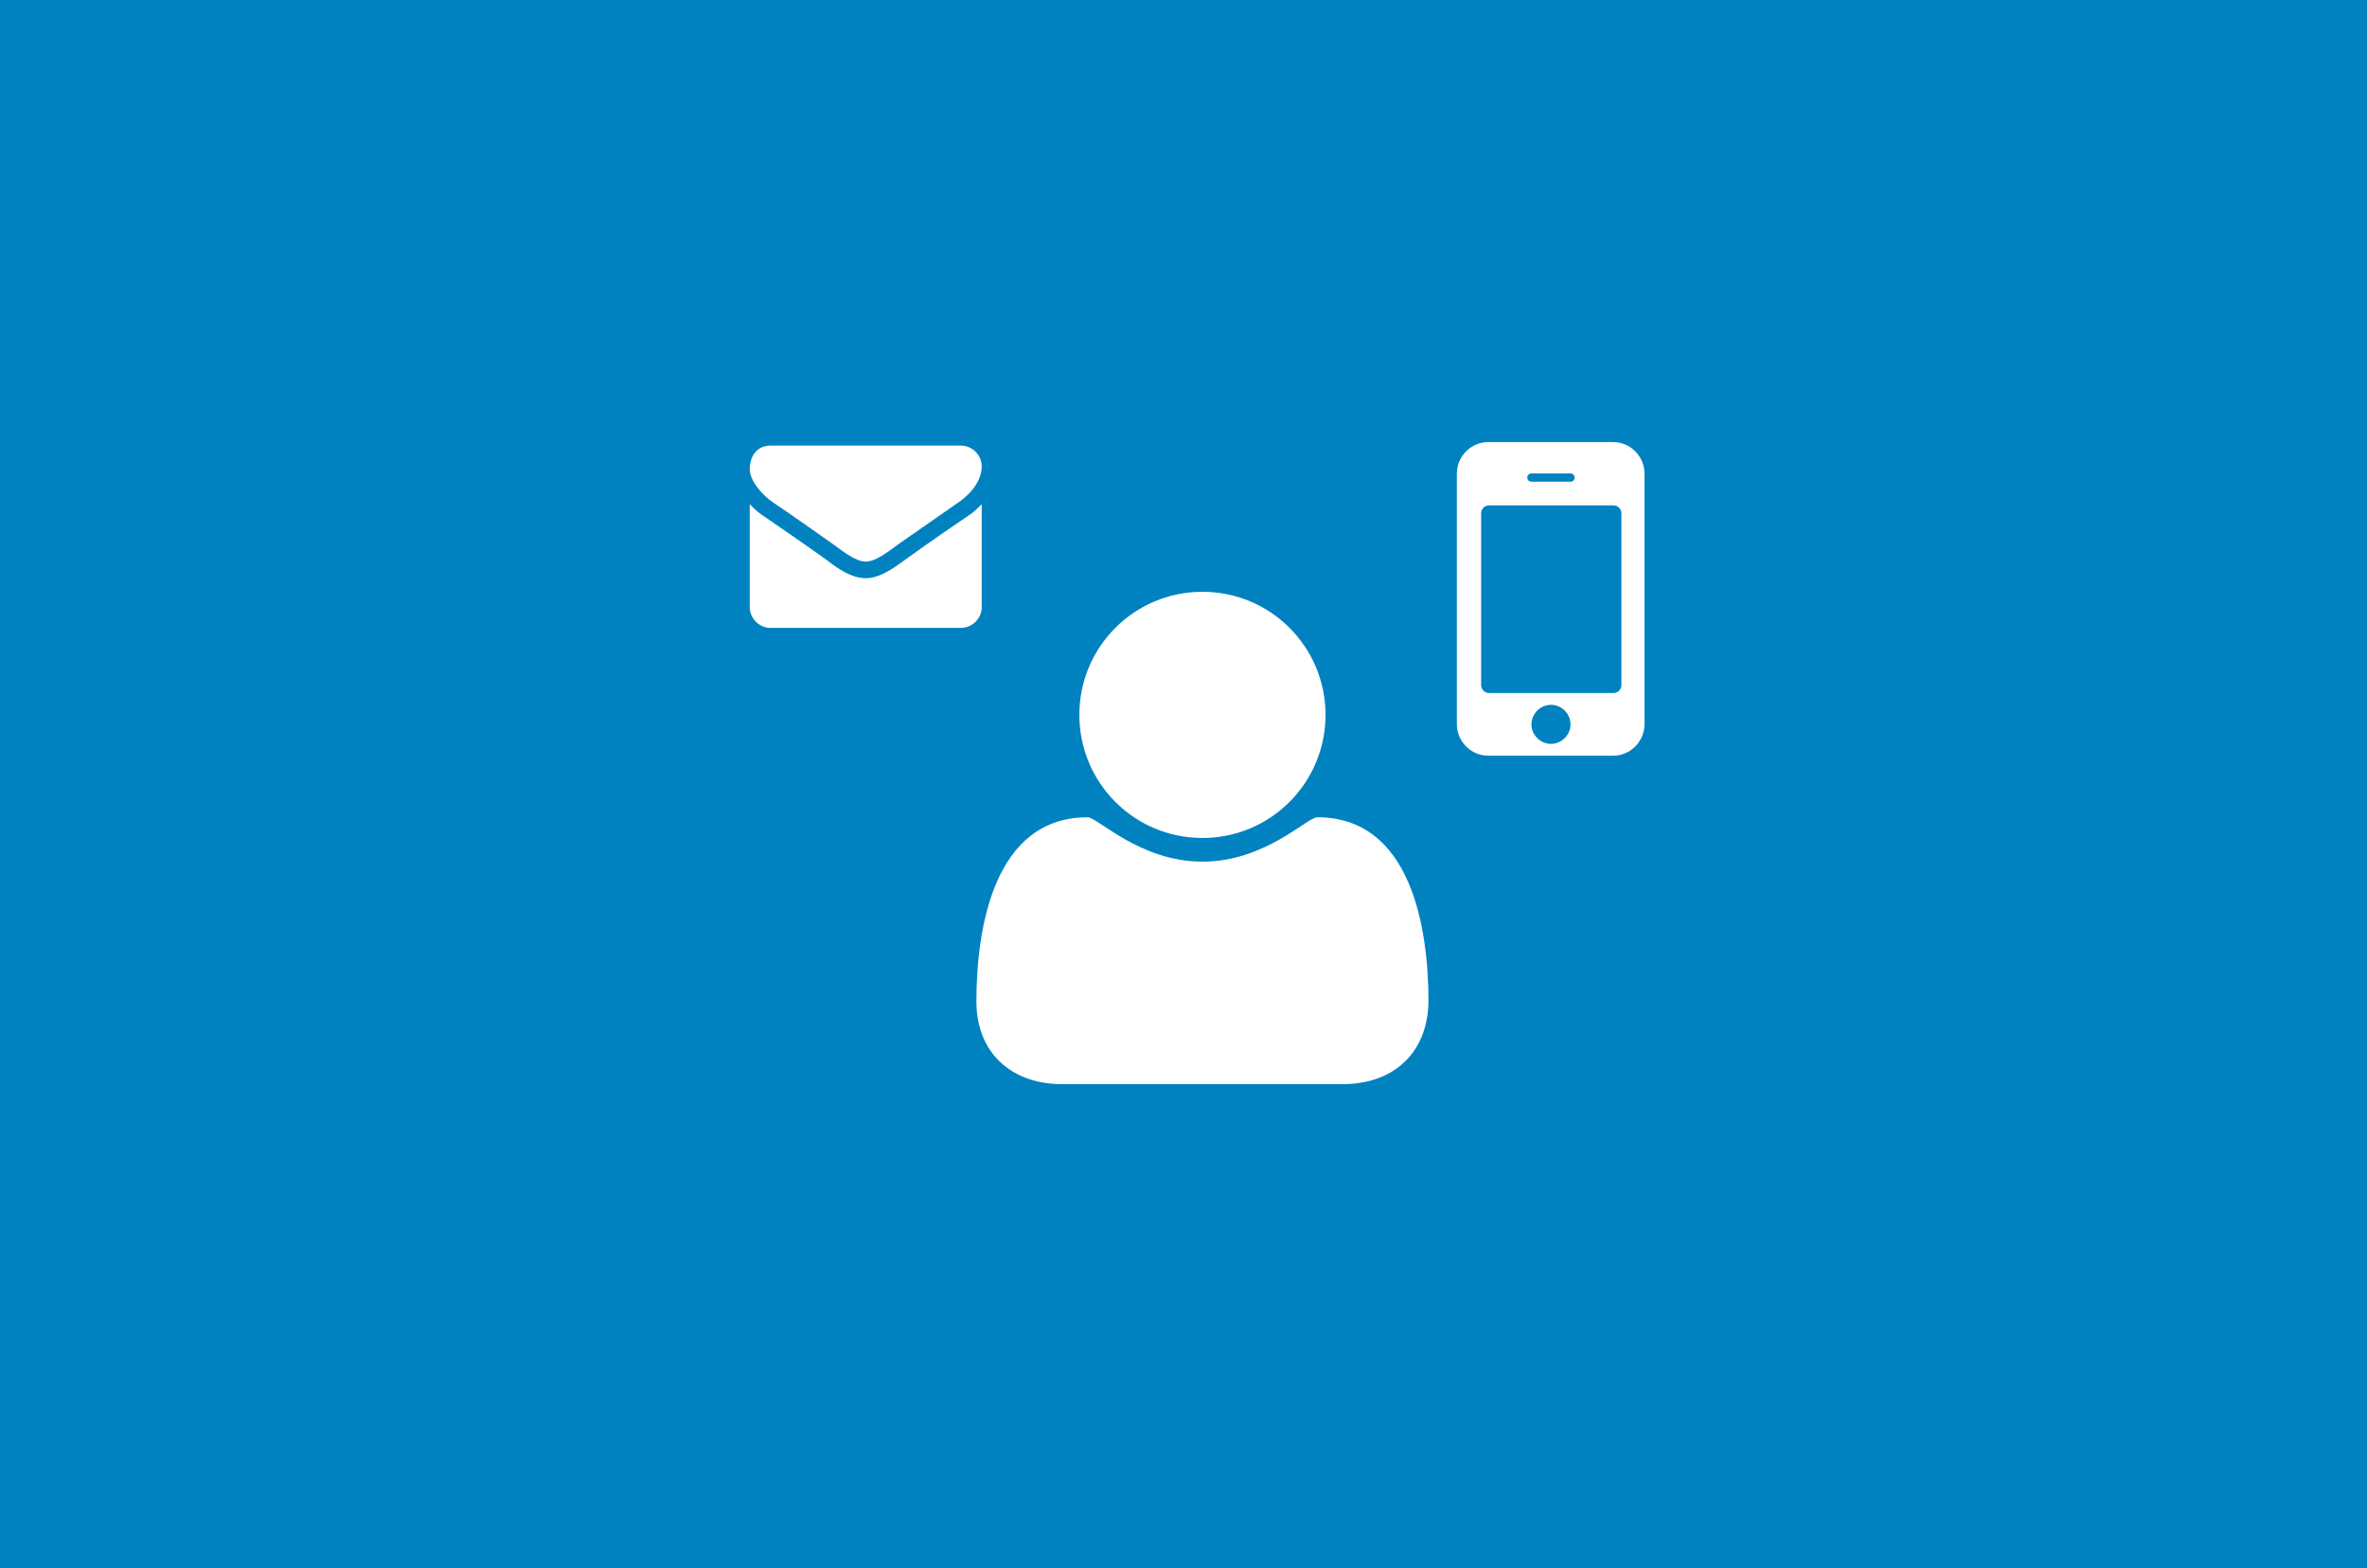<?xml version="1.0" encoding="utf-8"?>
<!-- Generator: Adobe Illustrator 20.0.0, SVG Export Plug-In . SVG Version: 6.00 Build 0)  -->
<svg version="1.1" id="Layer_1" xmlns="http://www.w3.org/2000/svg" xmlns:xlink="http://www.w3.org/1999/xlink" x="0px" y="0px"
	 viewBox="0 0 400 265" style="enable-background:new 0 0 400 265;" xml:space="preserve">
<style type="text/css">
	.st0{fill:#0082C0;}
	.st1{fill:#FFFFFF;}
</style>
<rect class="st0" width="400" height="265"/>
<g>
	<g>
		<path class="st1" d="M226.9,183.2h-47.4c-8.6,0-14.5-5.3-14.5-14c0-12.2,2.9-31.1,18.8-31.1c1.7,0,8.8,7.5,19.4,7.5
			s17.7-7.5,19.4-7.5c15.9,0,18.8,18.8,18.8,31.1C241.3,177.9,235.5,183.2,226.9,183.2z M203.2,141.6c-11.5,0-20.8-9.3-20.8-20.8
			s9.3-20.8,20.8-20.8s20.8,9.3,20.8,20.8S214.7,141.6,203.2,141.6z"/>
	</g>
	<g>
		<path class="st1" d="M162.1,84.8c-3.4,2.4-6.8,4.7-10.2,7.1c-1.4,1-3.8,3-5.6,3h0h0c-1.8,0-4.2-2-5.6-3c-3.4-2.4-6.8-4.8-10.2-7.1
			c-1.6-1.1-3.8-3.5-3.8-5.5c0-2.2,1.2-4,3.5-4h32.2c1.9,0,3.5,1.6,3.5,3.5C165.9,81.2,164.1,83.4,162.1,84.8z M165.9,102.6
			c0,1.9-1.6,3.5-3.5,3.5h-32.2c-1.9,0-3.5-1.6-3.5-3.5V85.2c0.7,0.7,1.4,1.4,2.2,1.9c3.6,2.5,7.3,5,10.9,7.6c1.8,1.4,4.1,3,6.5,3h0
			h0c2.4,0,4.7-1.7,6.5-3c3.6-2.6,7.2-5.1,10.9-7.6c0.8-0.5,1.5-1.2,2.2-1.9V102.6z"/>
	</g>
	<g>
		<path class="st1" d="M277.9,122.4c0,2.9-2.4,5.3-5.3,5.3h-21.1c-2.9,0-5.3-2.4-5.3-5.3V80c0-2.9,2.4-5.3,5.3-5.3h21.1
			c2.9,0,5.3,2.4,5.3,5.3V122.4z M274,86.7c0-0.7-0.6-1.3-1.3-1.3h-21.1c-0.7,0-1.3,0.6-1.3,1.3v29.1c0,0.7,0.6,1.3,1.3,1.3h21.1
			c0.7,0,1.3-0.6,1.3-1.3V86.7z M265.4,80h-6.6c-0.4,0-0.7,0.3-0.7,0.7c0,0.4,0.3,0.7,0.7,0.7h6.6c0.4,0,0.7-0.3,0.7-0.7
			C266.1,80.3,265.8,80,265.4,80z M262.1,119.1c-1.8,0-3.3,1.5-3.3,3.3s1.5,3.3,3.3,3.3s3.3-1.5,3.3-3.3S263.9,119.1,262.1,119.1z"
			/>
	</g>
</g>
</svg>

